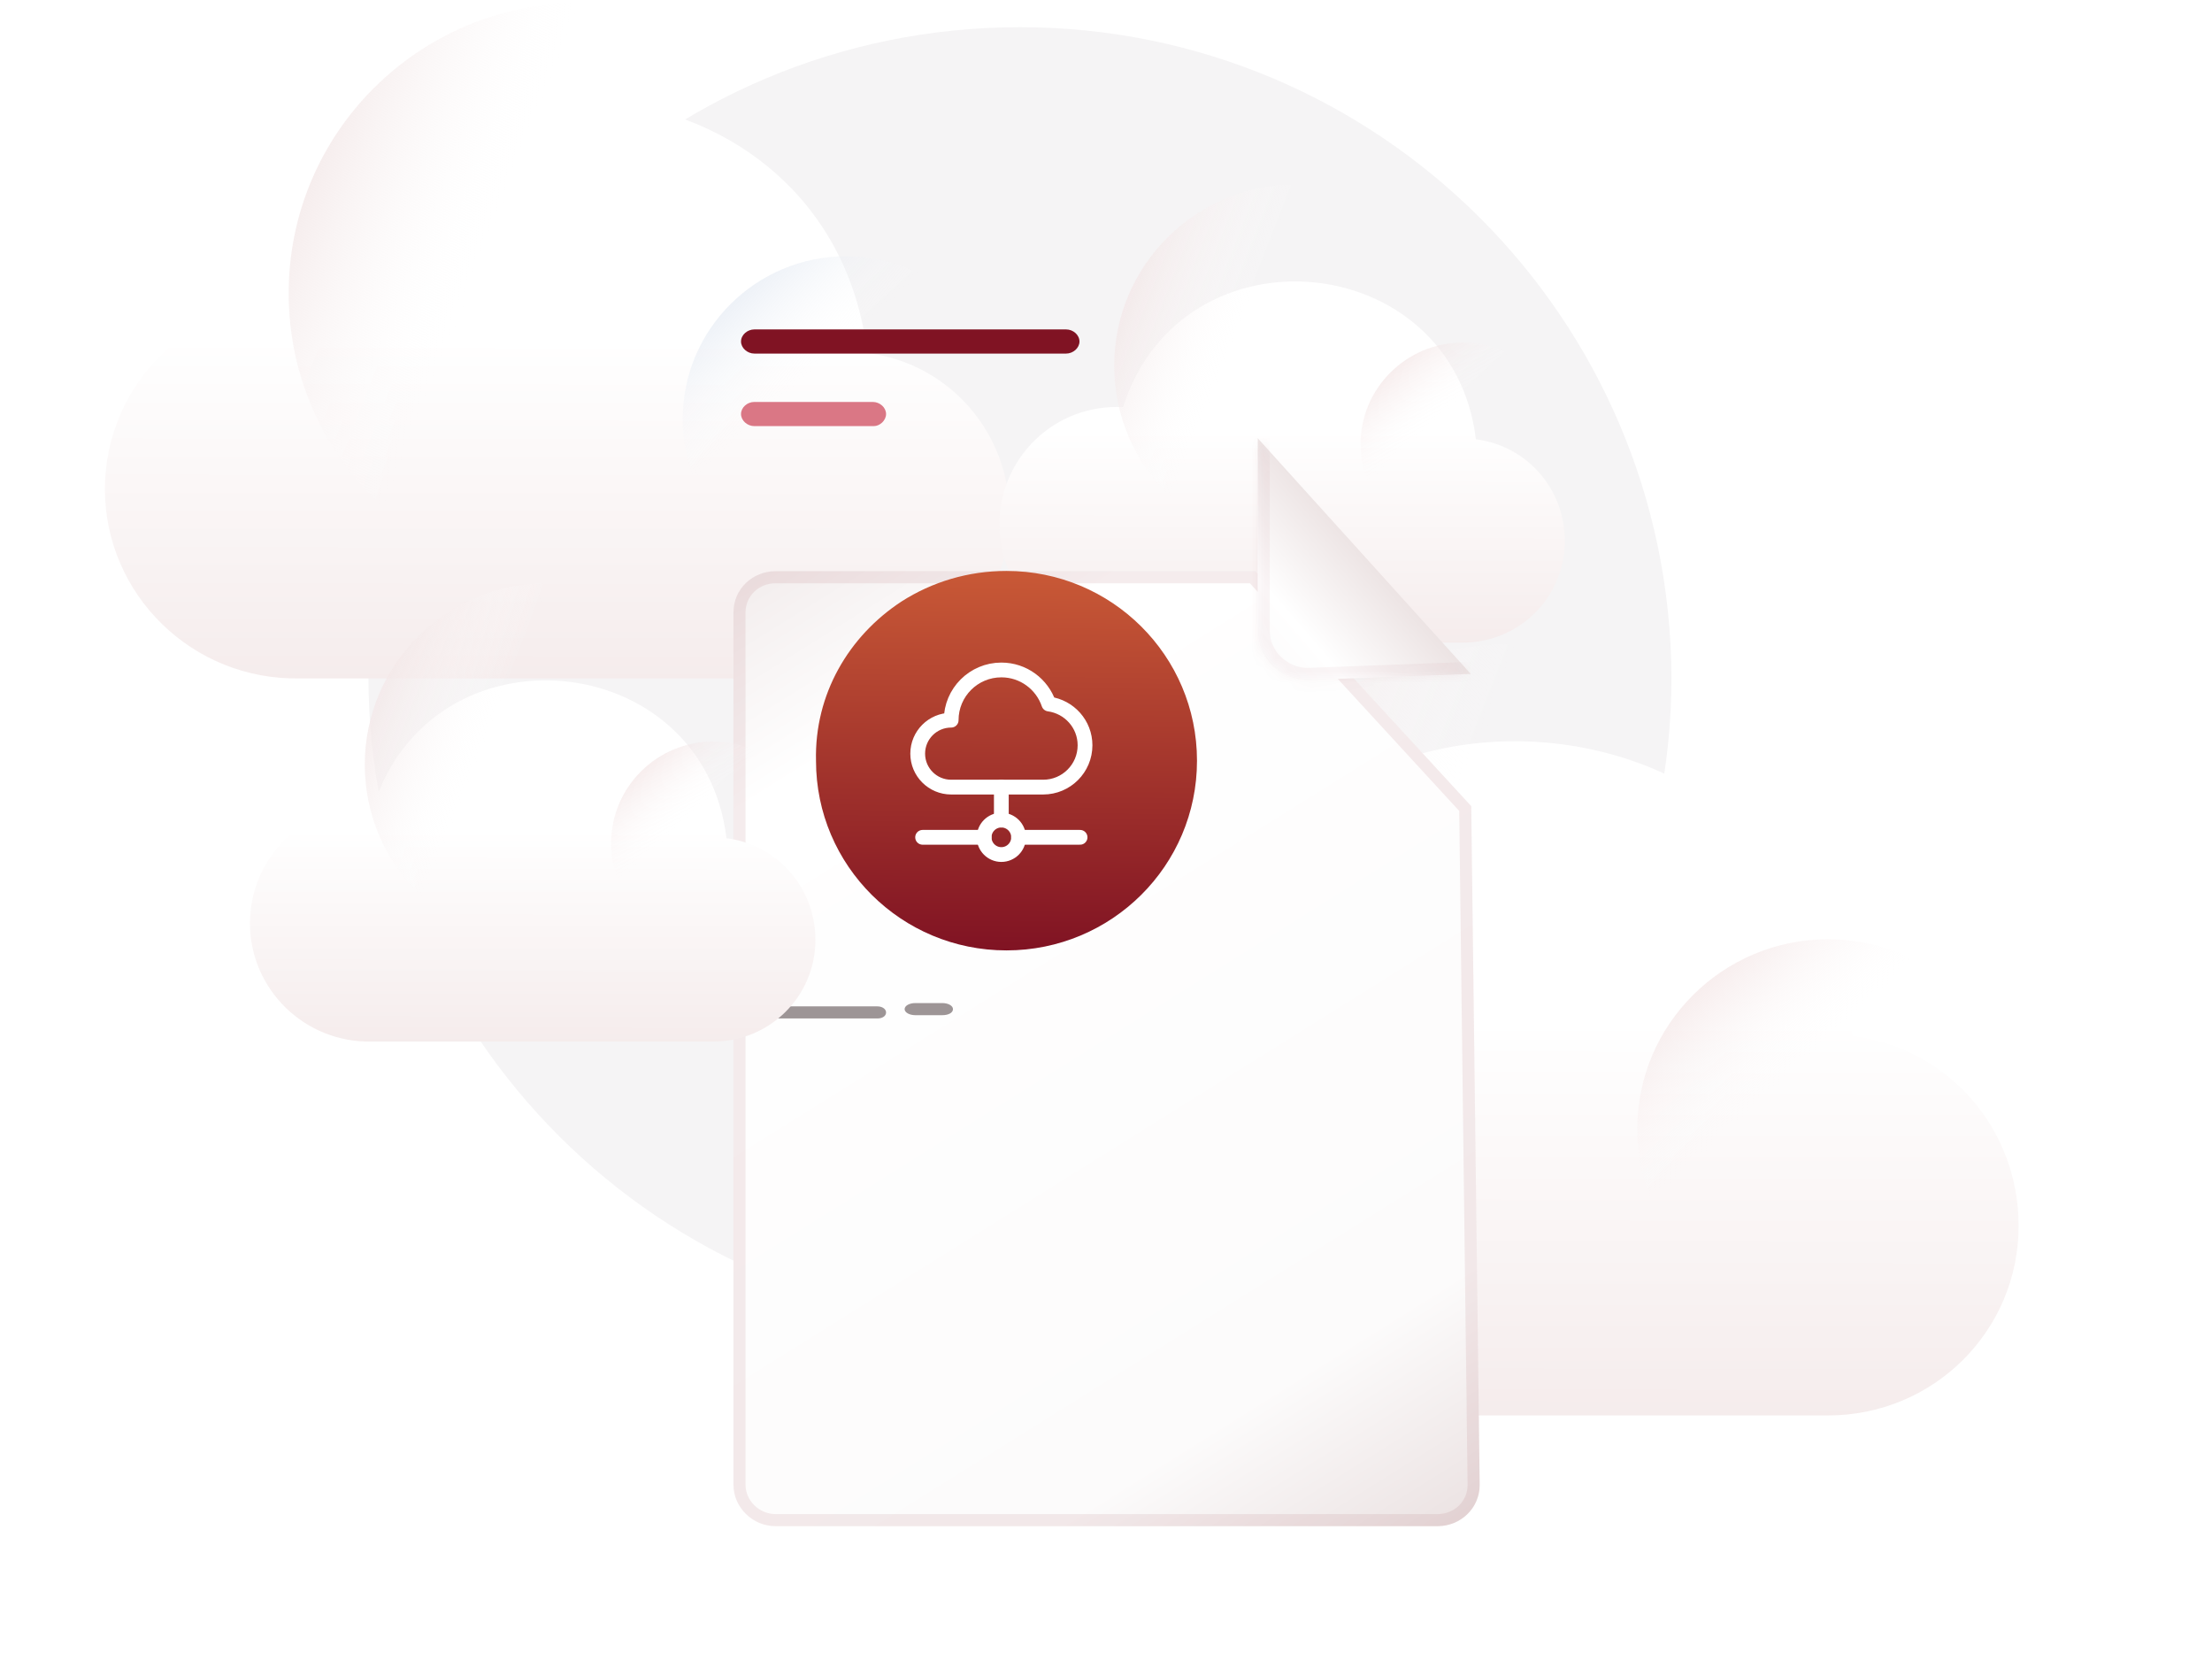 <svg width="183" height="138" viewBox="0 0 183 138" fill="none" xmlns="http://www.w3.org/2000/svg">
<path d="M84.38 109.75C114.08 109.75 138.28 85.65 138.28 56.05C138.18 26.35 114.08 2.25 84.38 2.25C54.581 2.25 30.48 26.35 30.48 55.95C30.48 85.65 54.581 109.75 84.38 109.75Z" fill="#F5F4F5"/>
<g filter="url(#filter0_d_1560_1930)">
<path d="M167.001 93.4C167.001 102.08 159.982 109.09 151.228 109.09C151.077 109.09 149.794 109.09 140.36 109.09C133.794 109.09 123.303 109.09 106.548 109.09H98.548C88.058 109.32 79.68 100.94 79.68 90.83C79.68 80.64 88.133 72.19 98.775 72.72C107.907 44.19 149.718 48.19 153.265 77.7C161.114 78.68 167.001 85.32 167.001 93.4Z" fill="url(#paint0_linear_1560_1930)"/>
</g>
<path d="M151.227 109.09C159.906 109.09 167 102.08 167 93.4C167 84.72 159.906 77.7 151.227 77.7C142.547 77.7 135.453 84.72 135.453 93.4C135.453 102.08 142.547 109.09 151.227 109.09Z" fill="url(#paint1_linear_1560_1930)"/>
<path d="M125.49 109.25C140.961 109.25 153.565 96.72 153.565 81.25C153.565 65.77 140.961 53.25 125.49 53.25C110.018 53.25 97.414 65.77 97.414 81.25C97.414 96.72 109.943 109.25 125.49 109.25Z" fill="url(#paint2_linear_1560_1930)"/>
<g filter="url(#filter1_d_1560_1930)">
<path d="M83.527 34.66C83.527 42.1 77.511 48.12 70.007 48.12C69.877 48.12 68.777 48.12 60.691 48.12C55.063 48.12 46.071 48.12 31.71 48.12H24.853C15.861 48.31 8.68 41.13 8.68 32.46C8.68 23.73 15.926 16.48 25.047 16.94C32.874 -7.52 68.713 -4.09 71.753 21.2C78.481 22.05 83.527 27.74 83.527 34.66Z" fill="url(#paint3_linear_1560_1930)"/>
</g>
<path d="M70.005 48.12C77.444 48.12 83.525 42.1 83.525 34.66C83.525 27.22 77.444 21.2 70.005 21.2C62.565 21.2 56.484 27.22 56.484 34.66C56.484 42.1 62.565 48.12 70.005 48.12Z" fill="url(#paint4_linear_1560_1930)"/>
<path d="M47.947 48.25C61.209 48.25 72.012 37.51 72.012 24.25C72.012 10.98 61.209 0.25 47.947 0.25C34.686 0.25 23.883 10.98 23.883 24.25C23.883 37.51 34.621 48.25 47.947 48.25Z" fill="url(#paint5_linear_1560_1930)"/>
<g filter="url(#filter2_d_1560_1930)">
<path d="M129.459 36.75C129.459 41.4 125.699 45.16 121.009 45.16C120.928 45.16 120.241 45.16 115.187 45.16C111.67 45.16 106.05 45.16 97.074 45.16H92.788C87.168 45.29 82.68 40.8 82.68 35.38C82.68 29.92 87.209 25.39 92.909 25.68C97.802 10.39 120.201 12.54 122.101 28.34C126.306 28.87 129.459 32.43 129.459 36.75Z" fill="url(#paint6_linear_1560_1930)"/>
</g>
<path d="M121.009 45.16C125.659 45.16 129.459 41.4 129.459 36.75C129.459 32.11 125.659 28.34 121.009 28.34C116.36 28.34 112.559 32.11 112.559 36.75C112.559 41.4 116.36 45.16 121.009 45.16Z" fill="url(#paint7_linear_1560_1930)"/>
<path d="M107.22 45.25C115.509 45.25 122.261 38.53 122.261 30.25C122.261 21.96 115.509 15.25 107.22 15.25C98.932 15.25 92.18 21.96 92.18 30.25C92.18 38.53 98.891 45.25 107.22 45.25Z" fill="url(#paint8_linear_1560_1930)"/>
<g filter="url(#filter3_d_1560_1930)">
<g filter="url(#filter4_d_1560_1930)">
<path d="M113.718 36.69L114.415 92.84C114.415 94.76 112.846 96.25 110.928 96.25H56.168C54.25 96.25 52.68 94.68 52.68 92.84V20.65C52.68 18.73 54.25 17.25 56.168 17.25H95.843L113.718 36.69Z" fill="url(#paint9_linear_1560_1930)"/>
<path d="M56.168 17.75H95.623L113.22 36.887L113.915 92.846C113.912 94.472 112.582 95.75 110.928 95.75H56.168C54.519 95.75 53.18 94.396 53.18 92.84V20.65C53.18 19.023 54.509 17.75 56.168 17.75Z" stroke="#801323" stroke-opacity="0.08"/>
</g>
</g>
<path d="M77.962 83.978H75.718C75.23 83.978 74.84 83.748 74.84 83.478C74.84 83.198 75.23 82.978 75.718 82.978H77.962C78.45 82.978 78.84 83.198 78.84 83.478C78.84 83.788 78.45 83.978 77.962 83.978Z" fill="#9D9596"/>
<path d="M72.594 84.25H62.015C61.621 84.25 61.305 84.02 61.305 83.75C61.305 83.47 61.621 83.25 62.015 83.25H72.594C72.989 83.25 73.305 83.47 73.305 83.75C73.305 84.06 72.989 84.25 72.594 84.25Z" fill="#9D9596"/>
<path d="M88.192 29.25H62.418C61.819 29.25 61.305 28.78 61.305 28.25C61.305 27.71 61.819 27.25 62.418 27.25H88.192C88.791 27.25 89.305 27.71 89.305 28.25C89.305 28.78 88.791 29.25 88.192 29.25Z" fill="#801323"/>
<path d="M72.284 35.25H62.411C61.815 35.25 61.305 34.78 61.305 34.25C61.305 33.71 61.815 33.25 62.411 33.25H72.198C72.794 33.25 73.305 33.71 73.305 34.25C73.305 34.78 72.794 35.25 72.284 35.25Z" fill="#DA7785"/>
<g filter="url(#filter5_d_1560_1930)">
<mask id="path-17-inside-1_1560_1930" fill="white">
<path d="M96.051 17.25V33.21C96.051 35.45 97.983 37.25 100.178 37.25L113.678 36.75"/>
</mask>
<path d="M96.051 17.25V33.21C96.051 35.45 97.983 37.25 100.178 37.25L113.678 36.75" fill="url(#paint10_linear_1560_1930)"/>
<path d="M100.178 37.25V38.25H100.196L100.215 38.249L100.178 37.25ZM96.051 17.25H95.051V33.21H96.051H97.051V17.25H96.051ZM96.051 33.21H95.051C95.051 36.037 97.466 38.25 100.178 38.25V37.25V36.25C98.5 36.25 97.051 34.863 97.051 33.21H96.051ZM100.178 37.25L100.215 38.249L113.715 37.749L113.678 36.75L113.641 35.751L100.141 36.251L100.178 37.25Z" fill="#801323" fill-opacity="0.04" mask="url(#path-17-inside-1_1560_1930)"/>
</g>
<g filter="url(#filter6_d_1560_1930)">
<path d="M74.577 45.76C77.107 44.14 80.09 43.23 83.268 43.23C91.959 43.23 99.028 50.23 99.028 58.93C99.028 67.62 91.959 74.62 83.268 74.62C74.577 74.62 67.508 67.62 67.508 58.93C67.378 53.41 70.232 48.61 74.577 45.76Z" fill="url(#paint11_linear_1560_1930)"/>
</g>
<g filter="url(#filter7_d_1560_1930)">
<path d="M84.266 65.265H89.355" stroke="white" stroke-width="1.222" stroke-linecap="round" stroke-linejoin="round"/>
<path d="M76.328 65.265H81.418" stroke="white" stroke-width="1.222" stroke-linecap="round" stroke-linejoin="round"/>
<path d="M82.843 63.84C83.63 63.84 84.268 64.477 84.268 65.265C84.268 66.051 83.63 66.69 82.843 66.69C82.056 66.69 81.418 66.052 81.418 65.265C81.418 64.478 82.056 63.84 82.843 63.84" stroke="white" stroke-width="1.222" stroke-linecap="round" stroke-linejoin="round"/>
<path fill-rule="evenodd" clip-rule="evenodd" d="M82.844 51.421C80.55 51.421 78.691 53.28 78.691 55.575C77.161 55.575 75.922 56.814 75.922 58.343C75.922 59.873 77.161 61.112 78.691 61.112H86.304C88.215 61.112 89.765 59.563 89.765 57.651C89.765 55.901 88.459 54.468 86.771 54.238C86.215 52.6 84.668 51.421 82.844 51.421Z" stroke="white" stroke-width="1.222" stroke-linecap="round" stroke-linejoin="round"/>
<path d="M82.841 61.112V63.84" stroke="white" stroke-width="1.222" stroke-linecap="round" stroke-linejoin="round"/>
</g>
<g filter="url(#filter8_d_1560_1930)">
<path d="M67.459 69.75C67.459 74.4 63.699 78.16 59.009 78.16C58.928 78.16 58.241 78.16 53.187 78.16C49.67 78.16 44.05 78.16 35.074 78.16H30.788C25.168 78.29 20.68 73.8 20.68 68.38C20.68 62.92 25.209 58.39 30.909 58.68C35.802 43.39 58.201 45.54 60.101 61.34C64.306 61.87 67.459 65.43 67.459 69.75Z" fill="url(#paint12_linear_1560_1930)"/>
</g>
<path d="M59.009 78.16C63.659 78.16 67.459 74.4 67.459 69.75C67.459 65.11 63.659 61.34 59.009 61.34C54.36 61.34 50.559 65.11 50.559 69.75C50.559 74.4 54.36 78.16 59.009 78.16Z" fill="url(#paint13_linear_1560_1930)"/>
<path d="M45.22 78.25C53.509 78.25 60.261 71.53 60.261 63.25C60.261 54.96 53.509 48.25 45.22 48.25C36.932 48.25 30.18 54.96 30.18 63.25C30.18 71.53 36.891 78.25 45.22 78.25Z" fill="url(#paint14_linear_1560_1930)"/>
<defs>
<filter id="filter0_d_1560_1930" x="63.68" y="45.315" width="119.32" height="87.779" filterUnits="userSpaceOnUse" color-interpolation-filters="sRGB">
<feFlood flood-opacity="0" result="BackgroundImageFix"/>
<feColorMatrix in="SourceAlpha" type="matrix" values="0 0 0 0 0 0 0 0 0 0 0 0 0 0 0 0 0 0 127 0" result="hardAlpha"/>
<feOffset dy="8"/>
<feGaussianBlur stdDeviation="8"/>
<feColorMatrix type="matrix" values="0 0 0 0 0.575 0 0 0 0 0.398 0 0 0 0 0.398 0 0 0 0.24 0"/>
<feBlend mode="normal" in2="BackgroundImageFix" result="effect1_dropShadow_1560_1930"/>
<feBlend mode="normal" in="SourceGraphic" in2="effect1_dropShadow_1560_1930" result="shape"/>
</filter>
<filter id="filter1_d_1560_1930" x="0.68" y="0.303" width="90.848" height="63.821" filterUnits="userSpaceOnUse" color-interpolation-filters="sRGB">
<feFlood flood-opacity="0" result="BackgroundImageFix"/>
<feColorMatrix in="SourceAlpha" type="matrix" values="0 0 0 0 0 0 0 0 0 0 0 0 0 0 0 0 0 0 127 0" result="hardAlpha"/>
<feOffset dy="8"/>
<feGaussianBlur stdDeviation="4"/>
<feColorMatrix type="matrix" values="0 0 0 0 0.575 0 0 0 0 0.398 0 0 0 0 0.398 0 0 0 0.16 0"/>
<feBlend mode="normal" in2="BackgroundImageFix" result="effect1_dropShadow_1560_1930"/>
<feBlend mode="normal" in="SourceGraphic" in2="effect1_dropShadow_1560_1930" result="shape"/>
</filter>
<filter id="filter2_d_1560_1930" x="72.68" y="13.282" width="66.777" height="49.881" filterUnits="userSpaceOnUse" color-interpolation-filters="sRGB">
<feFlood flood-opacity="0" result="BackgroundImageFix"/>
<feColorMatrix in="SourceAlpha" type="matrix" values="0 0 0 0 0 0 0 0 0 0 0 0 0 0 0 0 0 0 127 0" result="hardAlpha"/>
<feOffset dy="8"/>
<feGaussianBlur stdDeviation="5"/>
<feColorMatrix type="matrix" values="0 0 0 0 0.575 0 0 0 0 0.398 0 0 0 0 0.398 0 0 0 0.16 0"/>
<feBlend mode="normal" in2="BackgroundImageFix" result="effect1_dropShadow_1560_1930"/>
<feBlend mode="normal" in="SourceGraphic" in2="effect1_dropShadow_1560_1930" result="shape"/>
</filter>
<filter id="filter3_d_1560_1930" x="30.68" y="6.25" width="105.734" height="123" filterUnits="userSpaceOnUse" color-interpolation-filters="sRGB">
<feFlood flood-opacity="0" result="BackgroundImageFix"/>
<feColorMatrix in="SourceAlpha" type="matrix" values="0 0 0 0 0 0 0 0 0 0 0 0 0 0 0 0 0 0 127 0" result="hardAlpha"/>
<feOffset dy="11"/>
<feGaussianBlur stdDeviation="11"/>
<feColorMatrix type="matrix" values="0 0 0 0 0.575 0 0 0 0 0.398 0 0 0 0 0.398 0 0 0 0.27 0"/>
<feBlend mode="normal" in2="BackgroundImageFix" result="effect1_dropShadow_1560_1930"/>
<feBlend mode="normal" in="SourceGraphic" in2="effect1_dropShadow_1560_1930" result="shape"/>
</filter>
<filter id="filter4_d_1560_1930" x="38.68" y="14.25" width="105.734" height="123" filterUnits="userSpaceOnUse" color-interpolation-filters="sRGB">
<feFlood flood-opacity="0" result="BackgroundImageFix"/>
<feColorMatrix in="SourceAlpha" type="matrix" values="0 0 0 0 0 0 0 0 0 0 0 0 0 0 0 0 0 0 127 0" result="hardAlpha"/>
<feMorphology radius="10" operator="erode" in="SourceAlpha" result="effect1_dropShadow_1560_1930"/>
<feOffset dx="8" dy="19"/>
<feGaussianBlur stdDeviation="16"/>
<feComposite in2="hardAlpha" operator="out"/>
<feColorMatrix type="matrix" values="0 0 0 0 0.267 0 0 0 0 0 0 0 0 0 0 0 0 0 0.04 0"/>
<feBlend mode="normal" in2="BackgroundImageFix" result="effect1_dropShadow_1560_1930"/>
<feBlend mode="normal" in="SourceGraphic" in2="effect1_dropShadow_1560_1930" result="shape"/>
</filter>
<filter id="filter5_d_1560_1930" x="82.051" y="14.25" width="61.629" height="64" filterUnits="userSpaceOnUse" color-interpolation-filters="sRGB">
<feFlood flood-opacity="0" result="BackgroundImageFix"/>
<feColorMatrix in="SourceAlpha" type="matrix" values="0 0 0 0 0 0 0 0 0 0 0 0 0 0 0 0 0 0 127 0" result="hardAlpha"/>
<feMorphology radius="10" operator="erode" in="SourceAlpha" result="effect1_dropShadow_1560_1930"/>
<feOffset dx="8" dy="19"/>
<feGaussianBlur stdDeviation="16"/>
<feComposite in2="hardAlpha" operator="out"/>
<feColorMatrix type="matrix" values="0 0 0 0 0.267 0 0 0 0 0 0 0 0 0 0 0 0 0 0.04 0"/>
<feBlend mode="normal" in2="BackgroundImageFix" result="effect1_dropShadow_1560_1930"/>
<feBlend mode="normal" in="SourceGraphic" in2="effect1_dropShadow_1560_1930" result="shape"/>
</filter>
<filter id="filter6_d_1560_1930" x="59.504" y="39.23" width="47.523" height="47.39" filterUnits="userSpaceOnUse" color-interpolation-filters="sRGB">
<feFlood flood-opacity="0" result="BackgroundImageFix"/>
<feColorMatrix in="SourceAlpha" type="matrix" values="0 0 0 0 0 0 0 0 0 0 0 0 0 0 0 0 0 0 127 0" result="hardAlpha"/>
<feOffset dy="4"/>
<feGaussianBlur stdDeviation="4"/>
<feComposite in2="hardAlpha" operator="out"/>
<feColorMatrix type="matrix" values="0 0 0 0 0.37 0 0 0 0 0.154 0 0 0 0 0 0 0 0 0.32 0"/>
<feBlend mode="normal" in2="BackgroundImageFix" result="effect1_dropShadow_1560_1930"/>
<feBlend mode="normal" in="SourceGraphic" in2="effect1_dropShadow_1560_1930" result="shape"/>
</filter>
<filter id="filter7_d_1560_1930" x="71.312" y="50.81" width="23.062" height="24.49" filterUnits="userSpaceOnUse" color-interpolation-filters="sRGB">
<feFlood flood-opacity="0" result="BackgroundImageFix"/>
<feColorMatrix in="SourceAlpha" type="matrix" values="0 0 0 0 0 0 0 0 0 0 0 0 0 0 0 0 0 0 127 0" result="hardAlpha"/>
<feOffset dy="4"/>
<feGaussianBlur stdDeviation="2"/>
<feComposite in2="hardAlpha" operator="out"/>
<feColorMatrix type="matrix" values="0 0 0 0 0.281 0 0 0 0 0 0 0 0 0 0 0 0 0 0.8 0"/>
<feBlend mode="normal" in2="BackgroundImageFix" result="effect1_dropShadow_1560_1930"/>
<feBlend mode="normal" in="SourceGraphic" in2="effect1_dropShadow_1560_1930" result="shape"/>
</filter>
<filter id="filter8_d_1560_1930" x="12.68" y="48.282" width="62.777" height="45.881" filterUnits="userSpaceOnUse" color-interpolation-filters="sRGB">
<feFlood flood-opacity="0" result="BackgroundImageFix"/>
<feColorMatrix in="SourceAlpha" type="matrix" values="0 0 0 0 0 0 0 0 0 0 0 0 0 0 0 0 0 0 127 0" result="hardAlpha"/>
<feOffset dy="8"/>
<feGaussianBlur stdDeviation="4"/>
<feColorMatrix type="matrix" values="0 0 0 0 0.575 0 0 0 0 0.398 0 0 0 0 0.398 0 0 0 0.16 0"/>
<feBlend mode="normal" in2="BackgroundImageFix" result="effect1_dropShadow_1560_1930"/>
<feBlend mode="normal" in="SourceGraphic" in2="effect1_dropShadow_1560_1930" result="shape"/>
</filter>
<linearGradient id="paint0_linear_1560_1930" x1="123.341" y1="76.37" x2="123.312" y2="109.7" gradientUnits="userSpaceOnUse">
<stop stop-color="white"/>
<stop offset="0.996" stop-color="#F5ECEC"/>
</linearGradient>
<linearGradient id="paint1_linear_1560_1930" x1="133.774" y1="74.32" x2="147.758" y2="89.61" gradientUnits="userSpaceOnUse">
<stop stop-color="#E1BCBC"/>
<stop offset="0.994" stop-color="white" stop-opacity="0"/>
</linearGradient>
<linearGradient id="paint2_linear_1560_1930" x1="94.785" y1="68.4" x2="116.824" y2="77.02" gradientUnits="userSpaceOnUse">
<stop stop-color="#F0E2E2"/>
<stop offset="0.994" stop-color="white" stop-opacity="0"/>
</linearGradient>
<linearGradient id="paint3_linear_1560_1930" x1="46.104" y1="20.06" x2="46.079" y2="48.64" gradientUnits="userSpaceOnUse">
<stop stop-color="white"/>
<stop offset="0.996" stop-color="#F5ECEC"/>
</linearGradient>
<linearGradient id="paint4_linear_1560_1930" x1="55.046" y1="18.31" x2="67.031" y2="31.42" gradientUnits="userSpaceOnUse">
<stop stop-color="#BCCBE1"/>
<stop offset="0.994" stop-color="white" stop-opacity="0"/>
</linearGradient>
<linearGradient id="paint5_linear_1560_1930" x1="21.629" y1="13.23" x2="40.519" y2="20.62" gradientUnits="userSpaceOnUse">
<stop stop-color="#F0E2E2"/>
<stop offset="0.994" stop-color="white" stop-opacity="0"/>
</linearGradient>
<linearGradient id="paint6_linear_1560_1930" x1="106.07" y1="27.63" x2="106.055" y2="45.49" gradientUnits="userSpaceOnUse">
<stop stop-color="white"/>
<stop offset="0.996" stop-color="#F5ECEC"/>
</linearGradient>
<linearGradient id="paint7_linear_1560_1930" x1="111.66" y1="26.53" x2="119.151" y2="34.73" gradientUnits="userSpaceOnUse">
<stop stop-color="#E1BCBC"/>
<stop offset="0.994" stop-color="white" stop-opacity="0"/>
</linearGradient>
<linearGradient id="paint8_linear_1560_1930" x1="90.771" y1="23.36" x2="102.578" y2="27.98" gradientUnits="userSpaceOnUse">
<stop stop-color="#F0E2E2"/>
<stop offset="0.994" stop-color="white" stop-opacity="0"/>
</linearGradient>
<linearGradient id="paint9_linear_1560_1930" x1="39.271" y1="5.18" x2="104.218" y2="109.119" gradientUnits="userSpaceOnUse">
<stop stop-color="#E5D9D9"/>
<stop offset="0.281" stop-color="white"/>
<stop offset="0.804" stop-color="#FCFBFB"/>
<stop offset="1" stop-color="#E5D9D9"/>
</linearGradient>
<linearGradient id="paint10_linear_1560_1930" x1="93.84" y1="38.478" x2="108.34" y2="25.978" gradientUnits="userSpaceOnUse">
<stop stop-color="#E5D9D9"/>
<stop offset="0.196" stop-color="#FCFBFB"/>
<stop offset="0.416" stop-color="white"/>
<stop offset="1" stop-color="#E5D9D9"/>
</linearGradient>
<linearGradient id="paint11_linear_1560_1930" x1="83.338" y1="74.62" x2="83.95" y2="29.287" gradientUnits="userSpaceOnUse">
<stop stop-color="#801323"/>
<stop offset="1" stop-color="#E9783F"/>
</linearGradient>
<linearGradient id="paint12_linear_1560_1930" x1="44.07" y1="60.63" x2="44.055" y2="78.49" gradientUnits="userSpaceOnUse">
<stop stop-color="white"/>
<stop offset="0.996" stop-color="#F5ECEC"/>
</linearGradient>
<linearGradient id="paint13_linear_1560_1930" x1="49.66" y1="59.53" x2="57.151" y2="67.73" gradientUnits="userSpaceOnUse">
<stop stop-color="#E1BCBC"/>
<stop offset="0.994" stop-color="white" stop-opacity="0"/>
</linearGradient>
<linearGradient id="paint14_linear_1560_1930" x1="28.771" y1="56.36" x2="40.578" y2="60.98" gradientUnits="userSpaceOnUse">
<stop stop-color="#F0E2E2"/>
<stop offset="0.994" stop-color="white" stop-opacity="0"/>
</linearGradient>
</defs>
</svg>
